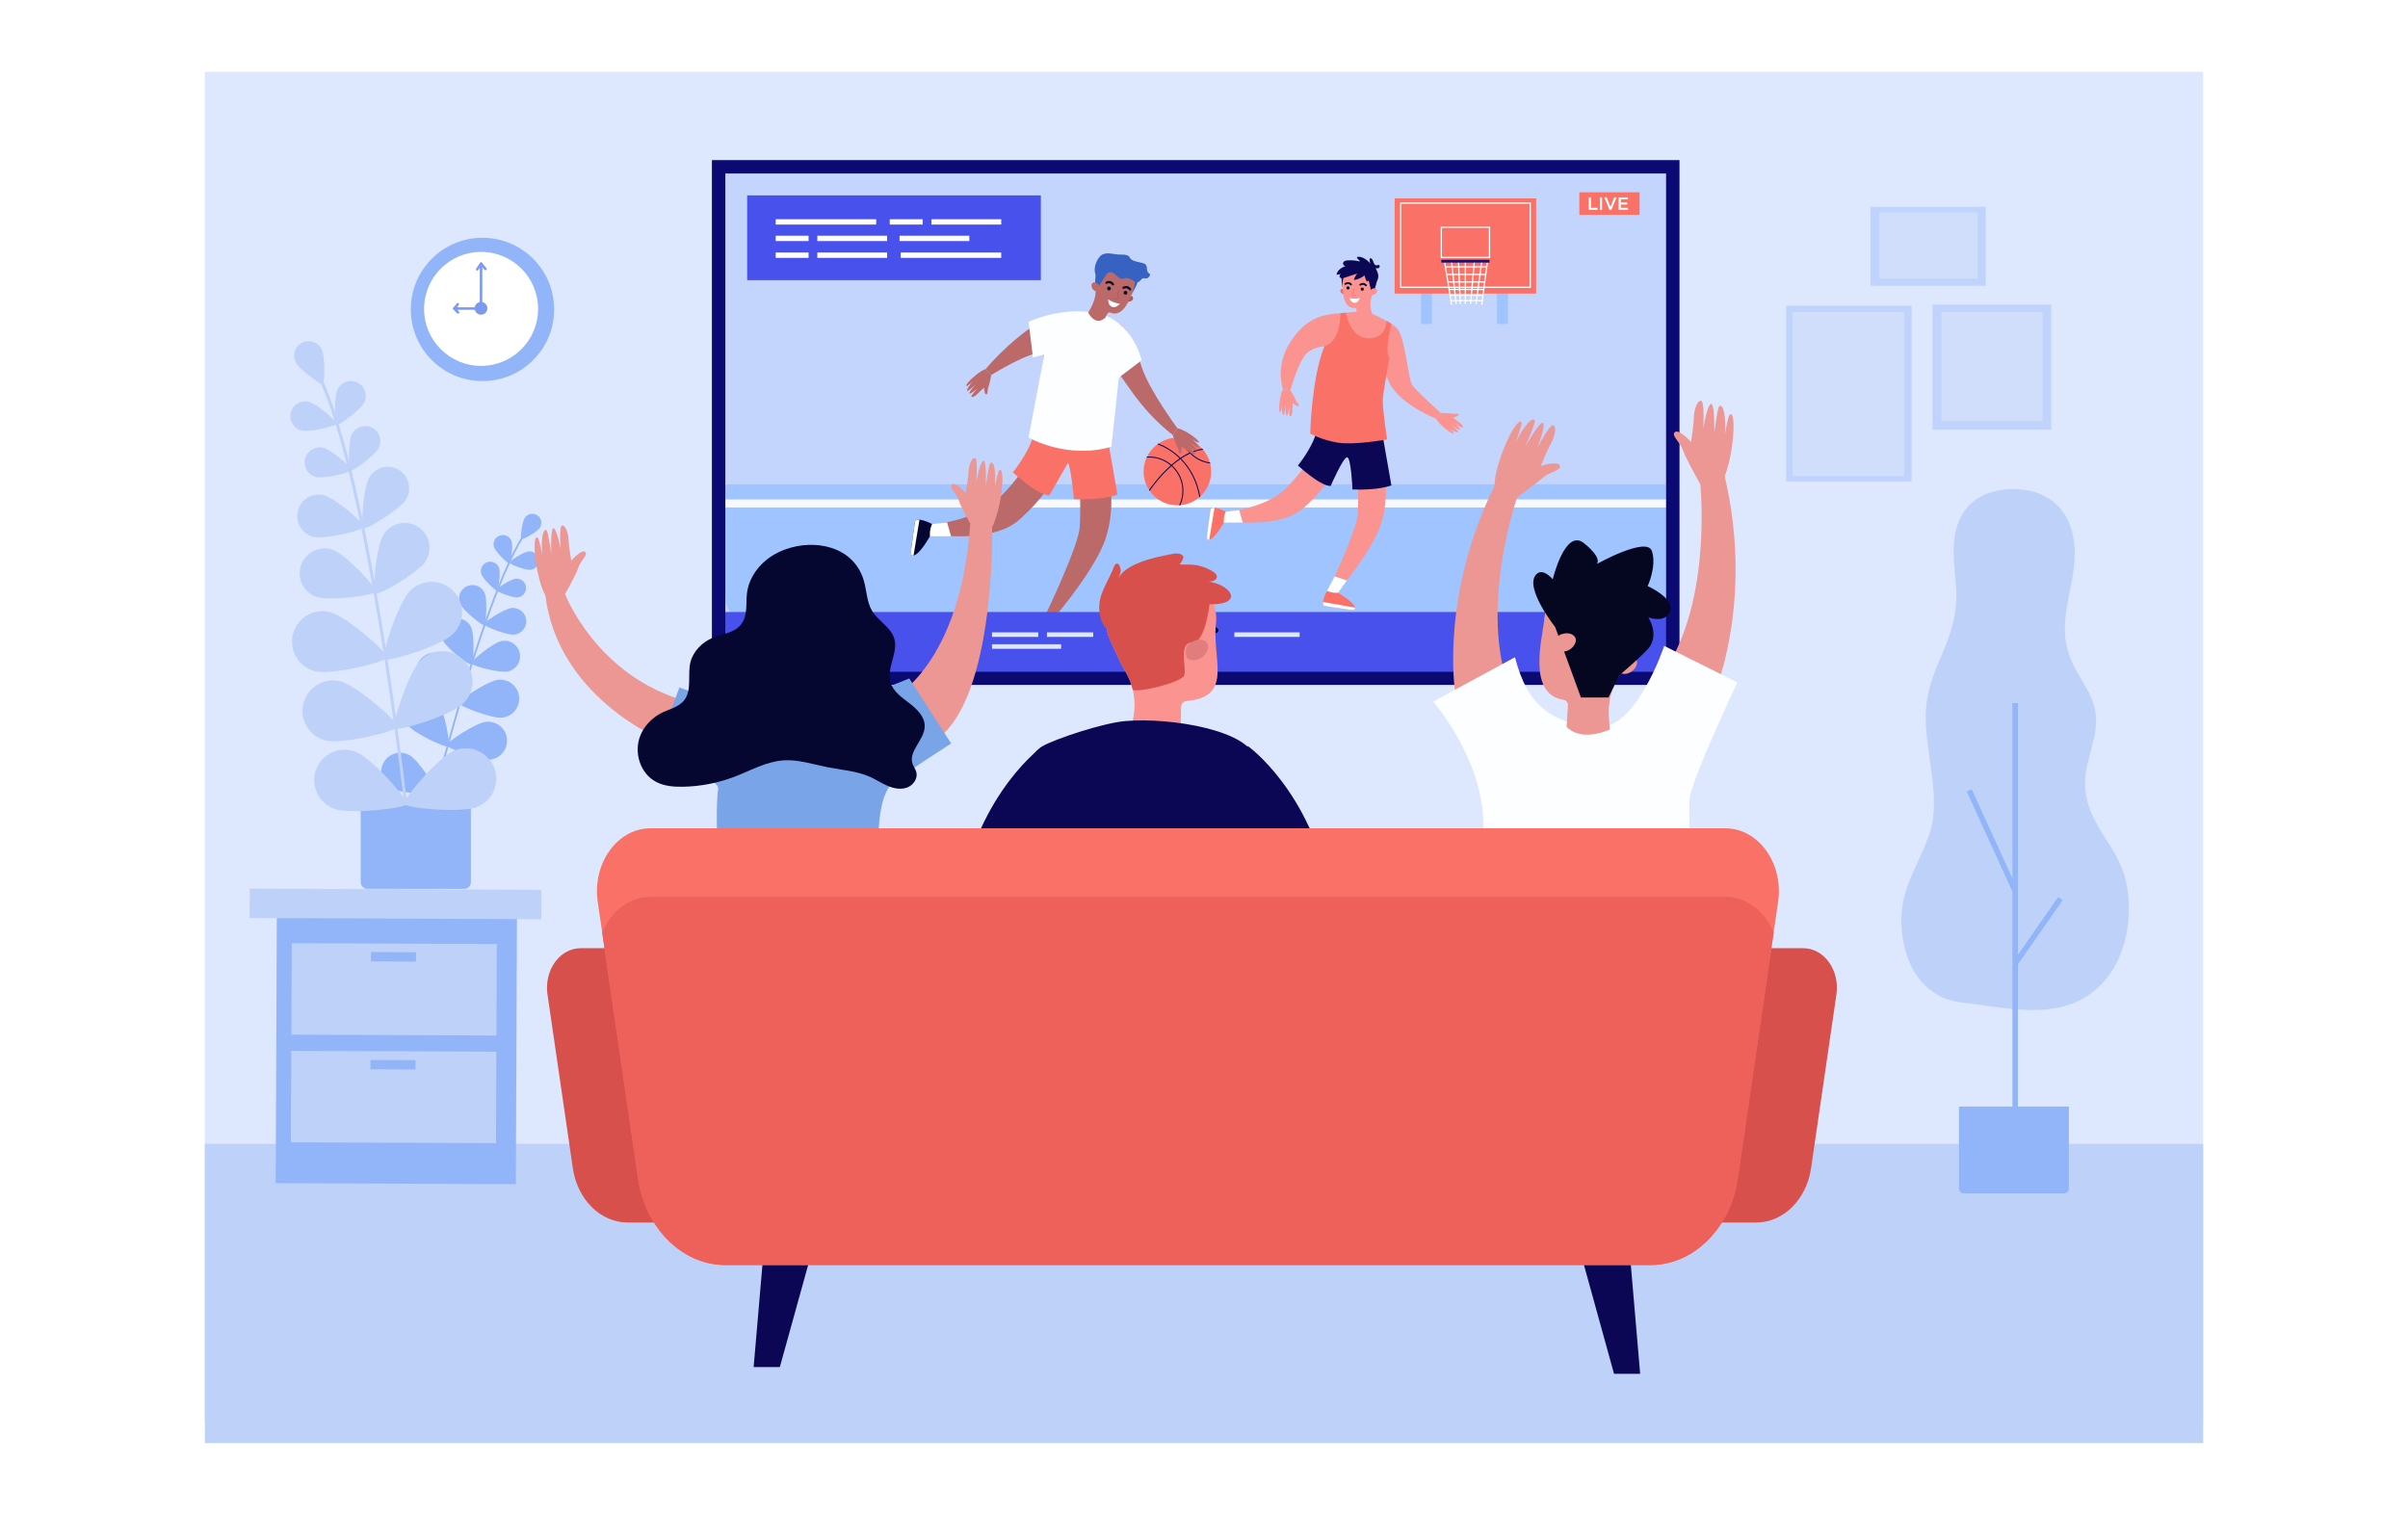 <svg width="302" height="190" viewBox="0 0 302 190" fill="none" xmlns="http://www.w3.org/2000/svg">
<rect width="302" height="190" fill="white"/>
<g clip-path="url(#clip0_2942_222376)">
<path d="M276.311 9H25.688V178.206H276.311V9Z" fill="#DDE7FE"/>
<path d="M208.991 21.763H90.125V84.454H208.991V21.763Z" fill="#C3D5FC"/>
<path d="M91.201 60.749H208.715C208.846 60.749 208.952 60.855 208.952 60.986V74.69C208.952 76.853 207.196 78.609 205.033 78.609H94.884C92.721 78.609 90.965 76.853 90.965 74.69V60.986C90.965 60.855 91.071 60.749 91.201 60.749Z" fill="#9FC4FF"/>
<path d="M179.583 35.362H178.219V40.644H179.583V35.362Z" fill="#9FC4FF"/>
<path d="M189.111 35.362H187.746V40.644H189.111V35.362Z" fill="#9FC4FF"/>
<path d="M209.792 62.645H90.965V63.644H209.792V62.645Z" fill="#F7F9FC"/>
<path d="M192.656 24.88H174.91V36.823H192.656V24.88Z" fill="#FA7267"/>
<path d="M191.992 36.113H175.582V25.395H191.992V36.113ZM175.738 35.957H191.836V25.55H175.738V35.957Z" fill="white"/>
<path d="M186.885 32.371H180.688V28.425H186.885V32.371ZM180.843 32.216H186.729V28.581H180.843V32.216Z" fill="white"/>
<path d="M181.271 32.924L181.117 32.949L181.975 38.244L182.129 38.219L181.271 32.924Z" fill="white"/>
<path d="M186.456 32.926L185.754 38.221L185.908 38.241L186.611 32.947L186.456 32.926Z" fill="white"/>
<path d="M182.132 32.831L181.977 32.848L182.542 38.149L182.697 38.132L182.132 32.831Z" fill="white"/>
<path d="M183.859 32.762H183.703V38.141H183.859V32.762Z" fill="white"/>
<path d="M182.988 32.758L182.832 32.765L183.066 38.144L183.222 38.137L182.988 32.758Z" fill="white"/>
<path d="M184.819 32.833L184.352 38.134L184.507 38.148L184.975 32.846L184.819 32.833Z" fill="white"/>
<path d="M185.752 32.829L185.031 38.13L185.186 38.151L185.907 32.85L185.752 32.829Z" fill="white"/>
<path d="M185.965 36.958H181.895V37.114H185.965V36.958Z" fill="white"/>
<path d="M185.965 37.627H181.895V37.783H185.965V37.627Z" fill="white"/>
<path d="M186.087 36.227H181.734V36.383H186.087V36.227Z" fill="white"/>
<path d="M186.213 35.285H181.578V35.441H186.213V35.285Z" fill="white"/>
<path d="M186.337 34.342H181.414V34.498H186.337V34.342Z" fill="white"/>
<path d="M186.462 33.398H181.27V33.553H186.462V33.398Z" fill="white"/>
<path d="M186.803 32.586H180.762V32.937H186.803V32.586Z" fill="#131375"/>
<path d="M173.617 59.278C173.617 59.278 174.258 62.291 173.232 65.624C172.206 68.958 167.891 74.086 167.891 74.086H166.562C166.562 74.086 170.13 66.65 170.271 64.535C170.411 62.419 170.271 59.278 170.271 59.278H173.617Z" fill="#FB9391"/>
<path d="M167.736 58.557C167.736 58.557 166.383 61.185 163.434 63.75C160.485 66.314 154.242 65.384 154.242 65.384L154.386 64.15C154.386 64.15 158.826 63.6 161.093 61.411C163.359 59.222 164.323 57.429 164.323 57.429L167.736 58.557Z" fill="#FB9391"/>
<path d="M168.54 36.366C168.54 36.366 168.34 36.127 168.217 36.247C167.902 36.553 168.285 36.859 168.523 36.911L168.54 36.366Z" fill="#EA6868"/>
<path d="M168.358 35.422L168.36 35.422C168.356 35.395 168.352 35.368 168.349 35.341C168.215 34.13 169.129 33.045 170.366 32.99C171.397 32.945 172.324 33.666 172.531 34.677C172.608 35.052 172.582 35.419 172.475 35.754C172.334 36.268 172.209 36.709 172.065 37.079C171.829 37.692 171.807 38.367 171.987 38.999L172.128 39.496C170.91 40.328 170.248 39.752 170.248 39.752L170.122 38.825C170.105 38.705 169.999 38.617 169.877 38.623C169.876 38.623 169.875 38.623 169.875 38.623C168.258 38.696 168.438 36.145 168.358 35.422Z" fill="#FB9391"/>
<path d="M170.65 36.288C170.638 36.18 170.716 36.083 170.824 36.071C170.932 36.059 171.03 36.137 171.042 36.245C171.054 36.353 170.976 36.451 170.867 36.463C170.759 36.475 170.662 36.397 170.65 36.288Z" fill="#050521"/>
<path d="M168.868 36.132C168.856 36.024 168.935 35.926 169.043 35.914C169.151 35.902 169.249 35.98 169.261 36.089C169.273 36.197 169.194 36.294 169.086 36.306C168.978 36.319 168.88 36.24 168.868 36.132Z" fill="#050521"/>
<path d="M171.323 35.904C171.343 35.902 171.363 35.895 171.38 35.882C171.431 35.843 171.441 35.77 171.402 35.719C171.286 35.566 170.956 35.347 170.541 35.615C170.487 35.65 170.472 35.722 170.507 35.775C170.541 35.829 170.613 35.844 170.667 35.81C171.007 35.589 171.21 35.848 171.218 35.86C171.244 35.893 171.284 35.909 171.323 35.904Z" fill="#050521"/>
<path d="M169.448 35.801C169.468 35.799 169.488 35.791 169.505 35.778C169.556 35.739 169.566 35.667 169.527 35.616C169.411 35.463 169.081 35.244 168.666 35.512C168.613 35.547 168.597 35.618 168.632 35.672C168.666 35.725 168.738 35.741 168.792 35.706C169.132 35.486 169.335 35.745 169.343 35.756C169.369 35.79 169.409 35.805 169.448 35.801Z" fill="#050521"/>
<path d="M172.766 35.001L172.352 36.489L171.96 36.455L171.527 34.642L172.766 35.001Z" fill="#0B0755"/>
<path d="M171.897 36.416C171.924 36.344 171.977 36.285 172.045 36.249C172.184 36.175 172.433 36.082 172.629 36.239C172.917 36.469 172.472 37.213 171.92 36.929C171.92 36.929 171.756 36.798 171.897 36.416Z" fill="#FB9391"/>
<path d="M169.72 37.11C169.919 37.181 170.075 37.061 170.077 37.059C170.092 37.048 170.094 37.026 170.082 37.011C170.071 36.997 170.049 36.994 170.034 37.005C170.027 37.011 169.853 37.142 169.647 36.993C169.613 36.969 169.595 36.948 169.592 36.931C169.589 36.908 169.614 36.875 169.648 36.829C169.726 36.723 169.858 36.545 169.864 36.177C169.865 36.157 169.849 36.142 169.83 36.142C169.812 36.141 169.796 36.156 169.796 36.175C169.789 36.522 169.671 36.682 169.593 36.788C169.55 36.845 169.517 36.89 169.525 36.942C169.53 36.979 169.556 37.012 169.607 37.049C169.645 37.077 169.683 37.096 169.72 37.11Z" fill="#EA6868"/>
<path d="M170.552 37.38C170.552 37.38 169.763 37.567 169.23 37.386C169.23 37.386 169.424 37.988 169.894 37.986C170.365 37.983 170.552 37.38 170.552 37.38Z" fill="white"/>
<path d="M168.608 34.566C168.608 34.566 168.329 34.812 168.396 36.099C168.396 36.099 168.135 34.685 168.276 34.511C168.418 34.336 168.608 34.566 168.608 34.566Z" fill="#0B0755"/>
<path d="M172.853 34.52C172.82 34.208 172.678 33.919 172.519 33.649C172.667 33.667 172.832 33.68 172.951 33.589C173.07 33.499 173.067 33.265 172.92 33.234C172.835 33.217 172.754 33.275 172.668 33.287C172.472 33.314 172.329 33.105 172.266 32.917C172.203 32.729 172.148 32.508 171.969 32.423C171.913 32.397 171.849 32.388 171.787 32.395C171.742 32.624 171.775 32.868 171.881 33.075C171.646 32.787 171.352 32.548 171.023 32.376C170.766 32.242 170.464 32.148 170.19 32.24C170.132 32.463 170.503 32.569 170.55 32.794C170.058 32.672 169.548 32.625 169.042 32.657C168.911 32.665 168.778 32.68 168.661 32.737C168.544 32.795 168.444 32.904 168.433 33.035C168.418 33.205 168.583 33.368 168.753 33.351C168.503 33.468 168.25 33.587 168.039 33.765C167.827 33.942 167.659 34.187 167.633 34.462C167.817 34.464 168.002 34.417 168.163 34.328C168.052 34.431 167.957 34.588 168.014 34.728C168.056 34.832 168.173 34.891 168.285 34.898C168.397 34.904 168.507 34.869 168.614 34.835C169.153 34.66 169.693 34.485 170.232 34.31C170.021 34.539 169.869 34.821 169.794 35.123C170.284 35.064 170.756 34.858 171.132 34.538C171.178 34.769 171.256 34.993 171.364 35.203C171.381 35.235 171.401 35.27 171.433 35.287C171.542 35.346 171.63 35.184 171.728 35.108C171.848 35.014 172.025 35.055 172.159 35.127C172.39 35.253 172.549 35.436 172.726 35.163C172.844 34.98 172.876 34.733 172.853 34.52Z" fill="#0B0755"/>
<path d="M173.422 54.727L174.501 60.881C174.501 60.881 172.94 61.523 169.623 61.394C169.623 61.394 169.448 57.292 168.935 57.356C168.422 57.42 166.884 60.946 166.884 60.946C166.884 60.946 165.922 61.202 162.781 58.381C162.781 58.381 164.576 56.202 165.089 54.215C165.602 52.227 173.422 54.727 173.422 54.727Z" fill="#0B0755"/>
<path d="M171.272 39.159C171.84 39.276 172.388 39.474 172.903 39.742C173.558 40.081 174.581 40.515 175.253 41.233C176.183 42.227 176.634 47.553 177.083 48.258C177.531 48.963 180.685 51.791 180.685 51.791L180.108 52.511C180.108 52.511 174.977 50.524 173.996 47.415C173.016 44.306 172.511 44.374 172.511 44.374L167.545 43.365C167.545 43.365 164.535 43.137 163.547 44.7C162.528 46.314 161.826 49.012 161.82 48.931L160.901 48.836C160.901 48.836 159.852 45.913 161.872 42.836C163.964 39.647 166.135 39.447 168.122 39.278C169.161 39.19 169.836 39.133 170.243 39.098C170.587 39.069 170.934 39.089 171.272 39.159Z" fill="#FB9391"/>
<path d="M174.501 40.613C174.501 40.613 173.595 44.15 174.262 44.855C174.262 44.855 173.455 49.118 173.423 50.24C173.391 51.362 173.962 55.112 173.962 55.112C173.962 55.112 169.929 55.849 167.846 55.529C165.763 55.208 164.32 54.375 164.32 54.375C164.32 54.375 164.466 47.482 166.109 43.396C166.109 43.396 168.038 43.157 168.118 39.278L168.786 39.222C168.786 39.222 169.33 42.428 171.645 42.428C173.96 42.428 173.885 40.245 173.885 40.245C173.885 40.245 174.341 40.504 174.501 40.613Z" fill="#FA7267"/>
<path d="M180.683 51.791C180.683 51.791 181.721 51.801 182.095 51.888C182.469 51.975 182.896 51.781 182.922 52.002C182.948 52.224 182.22 52.355 182.22 52.355C182.22 52.355 182.818 52.859 183.025 52.986C183.232 53.113 183.544 53.434 183.463 53.593C183.382 53.752 182.43 53.072 182.43 53.072C182.43 53.072 183.176 53.723 183.132 53.886C183.088 54.048 182.018 53.359 182.018 53.359C182.018 53.359 182.847 54.015 182.867 54.123C182.888 54.231 182.75 54.261 182.4 54.1C182.05 53.94 181.734 53.685 181.734 53.685C181.734 53.685 182.282 54.189 182.327 54.273C182.372 54.356 182.372 54.504 181.879 54.211C181.386 53.918 180.423 53.111 180.105 52.512L180.683 51.791Z" fill="#FB9391"/>
<path d="M161.818 48.931C161.818 48.931 162.372 49.809 162.501 50.171C162.631 50.532 163.025 50.786 162.853 50.928C162.681 51.069 162.177 50.529 162.177 50.529C162.177 50.529 162.076 51.304 162.082 51.547C162.087 51.79 161.987 52.226 161.809 52.244C161.632 52.262 161.687 51.093 161.687 51.093C161.687 51.093 161.544 52.073 161.384 52.124C161.223 52.176 161.223 50.903 161.223 50.903C161.223 50.903 161.121 51.955 161.041 52.03C160.961 52.106 160.861 52.007 160.807 51.625C160.752 51.244 160.795 50.84 160.795 50.84C160.795 50.84 160.668 51.575 160.622 51.657C160.576 51.74 160.452 51.821 160.432 51.247C160.411 50.674 160.568 49.427 160.899 48.836L161.818 48.931Z" fill="#FB9391"/>
<path d="M167.798 74.353L168.918 72.802L167.396 72.293L166.336 74.271C166.336 74.271 167.405 74.644 167.798 74.353Z" fill="white"/>
<path d="M166.43 74.087C166.43 74.087 166.933 74.392 167.799 74.353C167.799 74.353 170.091 75.647 169.933 76.365C169.933 76.365 170.017 76.594 168.917 76.425C167.817 76.256 166.105 76.016 166.062 75.986C166.019 75.955 165.63 75.624 166.43 74.087Z" fill="#FA7267"/>
<path d="M166.061 75.985C166.105 76.016 167.817 76.255 168.917 76.424C170.017 76.593 169.932 76.364 169.932 76.364C169.943 76.317 169.942 76.267 169.932 76.215L165.933 75.5C165.907 75.858 166.037 75.968 166.061 75.985Z" fill="white"/>
<path d="M153.492 65.544L155.855 65.541L155.423 63.995L153.191 64.227C153.191 64.227 153.031 65.381 153.492 65.544Z" fill="white"/>
<path d="M153.739 64.173C153.739 64.173 153.44 64.679 153.49 65.545C153.49 65.545 152.226 67.853 151.505 67.704C151.505 67.704 151.278 67.791 151.433 66.689C151.588 65.587 151.806 63.872 151.836 63.829C151.866 63.785 152.193 63.392 153.739 64.173Z" fill="#FA7267"/>
<path d="M151.836 63.828C151.806 63.872 151.588 65.587 151.433 66.689C151.278 67.791 151.505 67.703 151.505 67.703C151.553 67.713 151.603 67.712 151.655 67.702L152.32 63.694C151.962 63.672 151.853 63.804 151.836 63.828Z" fill="white"/>
<path d="M151.902 59.143C151.902 60.383 151.37 61.498 150.523 62.273C150.504 62.289 150.487 62.305 150.468 62.321C149.805 62.907 148.956 63.289 148.022 63.367C147.974 63.371 147.927 63.374 147.879 63.376C147.808 63.38 147.736 63.382 147.664 63.382C146.226 63.382 144.956 62.666 144.189 61.571C144.163 61.533 144.137 61.495 144.112 61.456C143.678 60.791 143.426 59.997 143.426 59.143C143.426 58.52 143.56 57.927 143.802 57.394C143.822 57.351 143.842 57.308 143.863 57.266C144.177 56.633 144.643 56.09 145.214 55.685C145.235 55.669 145.257 55.654 145.278 55.64C145.958 55.176 146.779 54.905 147.664 54.905C147.829 54.905 147.991 54.915 148.151 54.933C148.196 54.938 148.24 54.944 148.284 54.95C149.274 55.096 150.153 55.583 150.796 56.288C150.831 56.327 150.866 56.366 150.899 56.405C151.288 56.864 151.581 57.407 151.747 58.004C151.759 58.047 151.771 58.09 151.781 58.134C151.86 58.457 151.902 58.795 151.902 59.143Z" fill="#FA7267"/>
<path d="M147.012 58.38C146.98 58.35 146.948 58.321 146.915 58.293C146.162 57.648 145.185 57.258 144.119 57.258C144.032 57.258 143.947 57.26 143.862 57.266C143.841 57.308 143.82 57.351 143.801 57.394C143.905 57.386 144.012 57.383 144.119 57.383C145.148 57.383 146.091 57.757 146.82 58.377C146.853 58.405 146.886 58.433 146.918 58.462C147.763 59.227 148.294 60.331 148.294 61.558C148.294 62.21 148.145 62.826 147.878 63.376C147.926 63.374 147.973 63.371 148.02 63.367C148.276 62.817 148.419 62.204 148.419 61.558C148.419 60.3 147.876 59.167 147.012 58.38Z" fill="#0B0755"/>
<path d="M151.749 58.003C150.832 57.877 150.009 57.453 149.381 56.831C149.348 56.798 149.315 56.764 149.282 56.73C148.815 56.235 148.468 55.626 148.286 54.95C148.242 54.944 148.197 54.938 148.152 54.933C148.332 55.634 148.685 56.268 149.163 56.784C149.194 56.818 149.227 56.852 149.26 56.885C149.921 57.556 150.801 58.011 151.783 58.133C151.772 58.09 151.761 58.046 151.749 58.003Z" fill="#0B0755"/>
<path d="M150.41 62.332C150.198 61.126 149.792 60.029 149.204 59.072C148.734 58.306 148.146 57.628 147.458 57.056C146.284 56.081 145.21 55.748 145.199 55.744L145.235 55.625C145.246 55.628 146.341 55.967 147.533 56.956C148.233 57.537 148.83 58.226 149.308 59.003C149.906 59.974 150.317 61.087 150.532 62.31L150.41 62.332Z" fill="#0B0755"/>
<path d="M150.897 56.405C150.472 56.454 149.961 56.577 149.377 56.831C149.337 56.849 149.296 56.867 149.256 56.886C148.907 57.045 148.534 57.251 148.138 57.516C148.103 57.539 148.067 57.563 148.032 57.587C147.707 57.81 147.366 58.072 147.011 58.38C146.98 58.407 146.948 58.434 146.917 58.462C146.713 58.642 146.505 58.837 146.293 59.048C145.109 60.223 144.306 61.394 144.187 61.571C144.16 61.533 144.135 61.495 144.109 61.456C144.3 61.177 145.082 60.069 146.2 58.958C146.406 58.753 146.613 58.559 146.819 58.377C146.851 58.349 146.882 58.321 146.914 58.293C147.257 57.995 147.599 57.728 147.938 57.494C147.973 57.469 148.008 57.446 148.043 57.422C148.184 57.327 148.323 57.239 148.463 57.155C148.696 57.016 148.929 56.892 149.159 56.785C149.199 56.766 149.239 56.748 149.278 56.73C149.795 56.501 150.301 56.353 150.794 56.288C150.829 56.327 150.863 56.366 150.897 56.405Z" fill="#0B0755"/>
<path d="M139.159 60.245C139.159 60.245 139.877 63.618 138.729 67.35C137.58 71.082 132.75 76.824 132.75 76.824H131.262C131.262 76.824 135.256 68.499 135.413 66.13C135.571 63.762 135.413 60.245 135.413 60.245H139.159Z" fill="#BC6969"/>
<path d="M132.572 59.437C132.572 59.437 131.057 62.38 127.756 65.25C124.454 68.121 117.465 67.081 117.465 67.081L117.626 65.699C117.626 65.699 122.597 65.083 125.134 62.632C127.672 60.181 128.75 58.174 128.75 58.174L132.572 59.437Z" fill="#BC6969"/>
<path d="M138.941 55.149L140.148 62.039C140.148 62.039 138.401 62.757 134.688 62.613C134.688 62.613 134.242 58.023 133.917 58.092L131.62 62.111C131.62 62.111 130.544 62.398 127.027 59.24C127.027 59.24 129.037 56.8 129.611 54.575C130.185 52.35 138.941 55.149 138.941 55.149Z" fill="#FA7267"/>
<path d="M116.625 67.261L119.271 67.258L118.787 65.527L116.288 65.787C116.288 65.787 116.109 67.079 116.625 67.261Z" fill="white"/>
<path d="M116.904 65.725C116.904 65.725 116.57 66.291 116.626 67.261C116.626 67.261 115.21 69.845 114.403 69.678C114.403 69.678 114.149 69.776 114.322 68.542C114.496 67.308 114.74 65.388 114.773 65.339C114.807 65.29 115.173 64.85 116.904 65.725Z" fill="#060633"/>
<path d="M114.773 65.34C114.74 65.388 114.496 67.308 114.322 68.542C114.149 69.776 114.403 69.678 114.403 69.678C114.457 69.689 114.513 69.688 114.571 69.676L115.315 65.189C114.914 65.165 114.792 65.312 114.773 65.34Z" fill="white"/>
<path d="M147.082 54.55C147.082 54.55 147.422 55.651 147.634 56.022C147.845 56.392 147.774 56.908 148.017 56.864C148.261 56.822 148.17 56.006 148.17 56.006C148.17 56.006 148.896 56.481 149.096 56.662C149.297 56.842 149.738 57.072 149.881 56.936C150.025 56.8 148.999 56.001 148.999 56.001C148.999 56.001 149.929 56.589 150.088 56.49C150.247 56.392 149.174 55.473 149.174 55.473C149.174 55.473 150.135 56.146 150.256 56.134C150.378 56.121 150.366 55.965 150.084 55.643C149.802 55.322 149.431 55.066 149.431 55.066C149.431 55.066 150.141 55.49 150.244 55.511C150.347 55.532 150.504 55.486 150.036 55.054C149.568 54.622 148.403 53.855 147.665 53.707L147.082 54.55Z" fill="#BC6969"/>
<path d="M124.312 47.044C124.312 47.044 124.117 48.179 123.955 48.574C123.794 48.969 123.93 49.471 123.684 49.46C123.436 49.449 123.422 48.628 123.422 48.628C123.422 48.628 122.763 49.194 122.587 49.398C122.412 49.603 122.004 49.889 121.844 49.772C121.684 49.655 122.598 48.731 122.598 48.731C122.598 48.731 121.753 49.433 121.582 49.356C121.412 49.28 122.356 48.229 122.356 48.229C122.356 48.229 121.491 49.021 121.369 49.025C121.247 49.027 121.239 48.871 121.476 48.516C121.715 48.161 122.05 47.86 122.05 47.86C122.05 47.86 121.4 48.372 121.301 48.405C121.201 48.44 121.039 48.414 121.448 47.926C121.856 47.437 122.912 46.525 123.624 46.283L124.312 47.044Z" fill="#BC6969"/>
<path d="M138.624 39.829C138.624 39.829 134.746 38.994 132.19 39.614C129.634 40.233 125.48 44.037 123.621 46.283L124.309 47.044C124.309 47.044 129.482 43.801 130.993 44.265C130.993 44.265 129.87 51.468 129.56 54.721C129.56 54.721 134.361 57.123 139.395 56.038C139.395 56.038 139.85 47.071 140.315 47.029C140.779 46.987 142.665 51.142 147.079 54.55L147.662 53.707C147.662 53.707 144.198 49.068 143.19 46.047C142.183 43.027 141.605 40.549 138.624 39.829Z" fill="#BC6969"/>
<path d="M129 40.368L129.551 44.849L130.966 44.445L129 54.878C129 54.878 133.749 57.652 139.396 56.037L140.316 47.365L143.174 45.191C143.174 45.191 142.111 40.233 137.629 39.294C133.147 38.356 129 40.368 129 40.368Z" fill="#FDFEFF"/>
<path d="M141.639 37.216C141.639 37.216 141.959 37.026 142.049 37.21C142.281 37.68 141.729 37.871 141.441 37.834L141.639 37.216Z" fill="#B25656"/>
<path d="M142.219 36.229L142.217 36.228C142.232 36.2 142.248 36.171 142.262 36.142C142.894 34.837 142.301 33.256 140.935 32.701C139.798 32.239 138.471 32.679 137.835 33.73C137.6 34.12 137.483 34.543 137.47 34.961C137.423 35.594 137.387 36.138 137.4 36.611C137.422 37.393 136.919 38.562 136.465 39.199C137.522 41.078 138.628 39.829 138.628 39.829L138.885 39.344C138.952 39.215 139.106 39.16 139.24 39.214C139.241 39.215 139.242 39.215 139.243 39.215C141.027 39.941 141.842 37.008 142.219 36.229Z" fill="#BC6969"/>
<path d="M139.302 36.286C139.358 36.169 139.309 36.028 139.193 35.971C139.076 35.916 138.936 35.964 138.879 36.081C138.822 36.198 138.871 36.338 138.988 36.394C139.105 36.451 139.245 36.402 139.302 36.286Z" fill="#050521"/>
<path d="M141.364 36.821C141.421 36.704 141.372 36.563 141.255 36.507C141.138 36.45 140.998 36.499 140.942 36.616C140.885 36.733 140.934 36.873 141.05 36.929C141.167 36.986 141.308 36.937 141.364 36.821Z" fill="#050521"/>
<path d="M138.706 35.59C138.685 35.579 138.666 35.563 138.651 35.541C138.61 35.478 138.628 35.392 138.691 35.351C138.883 35.225 139.34 35.111 139.699 35.577C139.745 35.637 139.733 35.724 139.673 35.77C139.613 35.816 139.527 35.805 139.48 35.745C139.186 35.362 138.855 35.572 138.842 35.581C138.8 35.608 138.749 35.61 138.706 35.59Z" fill="#050521"/>
<path d="M140.847 36.22C140.826 36.209 140.806 36.193 140.792 36.171C140.751 36.108 140.768 36.022 140.832 35.981C141.024 35.855 141.481 35.741 141.839 36.207C141.886 36.267 141.874 36.354 141.814 36.4C141.754 36.446 141.668 36.435 141.621 36.375C141.327 35.992 140.996 36.202 140.982 36.211C140.94 36.238 140.889 36.24 140.847 36.22Z" fill="#050521"/>
<path d="M137.441 33.998L137.312 35.833L137.766 35.95L138.973 34.089L137.441 33.998Z" fill="#3862C1"/>
<path d="M137.853 35.933C137.852 35.842 137.815 35.755 137.754 35.687C137.628 35.548 137.385 35.345 137.103 35.443C136.688 35.587 136.891 36.598 137.624 36.499C137.624 36.499 137.859 36.417 137.853 35.933Z" fill="#BC6969"/>
<path d="M140.015 37.578C139.764 37.579 139.637 37.383 139.635 37.38C139.623 37.361 139.629 37.336 139.648 37.324C139.667 37.312 139.692 37.317 139.704 37.336C139.71 37.346 139.854 37.562 140.144 37.477C140.191 37.463 140.22 37.447 140.23 37.429C140.243 37.404 140.228 37.358 140.208 37.292C140.163 37.142 140.086 36.89 140.225 36.474C140.232 36.453 140.256 36.441 140.277 36.449C140.299 36.456 140.31 36.479 140.303 36.501C140.172 36.892 140.241 37.119 140.286 37.269C140.311 37.349 140.331 37.413 140.301 37.468C140.28 37.507 140.239 37.534 140.167 37.555C140.112 37.571 140.062 37.578 140.015 37.578Z" fill="#B25656"/>
<path d="M138.977 37.55C138.977 37.55 139.788 38.074 140.457 38.084C140.457 38.084 140 38.681 139.474 38.491C138.947 38.301 138.977 37.55 138.977 37.55Z" fill="white"/>
<path d="M142.279 35.169C142.279 35.169 142.495 35.556 141.906 36.973C141.906 36.973 142.762 35.491 142.673 35.239C142.584 34.987 142.279 35.169 142.279 35.169Z" fill="#3862C1"/>
<path d="M137.771 32.396C137.857 32.271 137.949 32.148 138.066 32.051C138.353 31.813 138.753 31.758 139.125 31.783C139.498 31.808 139.863 31.902 140.235 31.924C140.613 31.945 141.004 31.893 141.36 32.02C141.439 32.048 141.516 32.085 141.574 32.145C141.633 32.206 141.668 32.285 141.716 32.355C141.913 32.648 142.289 32.752 142.632 32.834C142.831 32.881 143.03 32.928 143.228 32.976C143.398 33.016 143.579 33.063 143.693 33.195C143.821 33.342 143.831 33.554 143.848 33.749C143.865 33.944 143.909 34.16 144.073 34.268C144.128 34.304 144.2 34.331 144.223 34.394C144.234 34.425 144.23 34.458 144.225 34.49C144.172 34.763 143.882 34.966 143.608 34.923C143.54 34.912 143.472 34.888 143.403 34.892C143.153 34.903 143.05 35.23 142.828 35.345C142.692 35.416 142.524 35.396 142.381 35.339C142.238 35.282 142.112 35.19 141.979 35.114C141.82 35.022 141.648 34.952 141.47 34.906C141.344 34.874 141.211 34.853 141.085 34.884C141.018 34.9 140.956 34.93 140.89 34.947C140.659 35.005 140.418 34.895 140.231 34.749C140.044 34.602 139.888 34.417 139.69 34.285C139.493 34.153 139.229 34.081 139.017 34.189C138.896 34.251 138.809 34.364 138.698 34.444C138.407 34.654 138.009 34.61 137.653 34.557C137.579 34.546 137.5 34.532 137.446 34.481C137.408 34.445 137.388 34.394 137.371 34.344C137.16 33.707 137.405 32.923 137.771 32.396Z" fill="#3862C1"/>
<path d="M276.311 143.474H25.688V181.001H276.311V143.474Z" fill="#BDD1F9"/>
<path d="M209.793 76.762H90.125V84.225H209.793V76.762Z" fill="#4851EC"/>
<path d="M210.634 85.906H89.285V20.081H210.634V85.906ZM90.966 84.225H208.953V21.762H90.966V84.225Z" fill="#0A0A72"/>
<path d="M60.51 47.796C65.473 47.796 69.497 43.772 69.497 38.809C69.497 33.846 65.473 29.822 60.51 29.822C55.547 29.822 51.523 33.846 51.523 38.809C51.523 43.772 55.547 47.796 60.51 47.796Z" fill="#91B5F8"/>
<path d="M60.336 45.892C64.284 45.892 67.485 42.692 67.485 38.743C67.485 34.795 64.284 31.595 60.336 31.595C56.388 31.595 53.188 34.795 53.188 38.743C53.188 42.692 56.388 45.892 60.336 45.892Z" fill="white"/>
<path d="M61.124 38.671C61.124 38.229 60.766 37.871 60.324 37.871C59.882 37.871 59.523 38.229 59.523 38.671C59.523 39.113 59.882 39.472 60.324 39.472C60.766 39.472 61.124 39.113 61.124 38.671Z" fill="#7C9AF2"/>
<path d="M60.327 38.831H60.166C60.079 38.831 60.008 38.76 60.008 38.672C60.008 38.585 60.079 38.514 60.166 38.514H60.168L60.175 33.581L59.977 33.869C59.927 33.941 59.828 33.959 59.756 33.91C59.684 33.86 59.666 33.761 59.716 33.689L60.205 32.98C60.244 32.922 60.316 32.898 60.383 32.919C60.449 32.939 60.494 33.001 60.494 33.07L60.485 38.673C60.485 38.76 60.414 38.831 60.327 38.831Z" fill="#7C9AF2"/>
<path d="M60.875 33.892C60.829 33.892 60.783 33.872 60.752 33.833L60.212 33.17C60.156 33.102 60.166 33.002 60.234 32.947C60.302 32.892 60.402 32.901 60.458 32.97L60.998 33.633C61.053 33.701 61.043 33.801 60.975 33.856C60.946 33.88 60.91 33.892 60.875 33.892Z" fill="#7C9AF2"/>
<path d="M57.447 39.344C57.406 39.344 57.364 39.328 57.333 39.296L56.861 38.807C56.817 38.761 56.804 38.693 56.829 38.635C56.854 38.576 56.912 38.538 56.975 38.538H56.976L60.703 38.547C60.79 38.547 60.861 38.618 60.861 38.706V38.865C60.861 38.953 60.79 39.024 60.703 39.024C60.615 39.024 60.544 38.953 60.544 38.865V38.864L57.35 38.857L57.561 39.075C57.622 39.139 57.62 39.239 57.557 39.3C57.526 39.33 57.487 39.344 57.447 39.344Z" fill="#7C9AF2"/>
<path d="M56.975 38.856C56.94 38.856 56.904 38.844 56.875 38.82C56.807 38.764 56.797 38.664 56.852 38.597L57.293 38.056C57.349 37.988 57.449 37.979 57.517 38.034C57.585 38.089 57.595 38.189 57.539 38.257L57.098 38.798C57.067 38.836 57.021 38.856 56.975 38.856Z" fill="#7C9AF2"/>
<path d="M254.429 61.527C257.3 62.12 259.887 64.194 260.181 68.703C260.46 72.973 258.128 77.199 259.281 81.428C260.465 85.769 263.845 87.254 262.611 92.623C262.171 94.535 261.464 96.399 261.499 98.407C261.575 102.613 264.513 105.182 265.949 108.483C267.803 112.741 267.117 118.609 264.649 122.109C259.958 128.764 252.001 126.373 246.082 125.743C242.644 125.377 239.542 122.916 238.682 117.926C237.684 112.134 240.297 109.342 241.931 104.761C243.521 100.303 241.564 95.052 241.516 90.072C241.464 84.504 244.681 81.448 245.272 76.332C245.7 72.632 244.209 68.821 245.692 65.326C246.478 63.476 247.932 62.333 249.431 61.836C250.916 61.344 252.723 61.174 254.429 61.527Z" fill="#BDD1F9"/>
<path d="M253.075 88.185H252.391V140.727H253.075V88.185Z" fill="#91B5F8"/>
<path d="M247.279 98.985L246.656 99.269L252.422 111.887L253.045 111.602L247.279 98.985Z" fill="#91B5F8"/>
<path d="M258.128 112.501L252.449 120.66L253.011 121.051L258.69 112.893L258.128 112.501Z" fill="#91B5F8"/>
<path d="M245.688 138.792H259.465V149.072C259.465 149.404 259.196 149.674 258.864 149.674H246.289C245.957 149.674 245.688 149.404 245.688 149.072V138.792Z" fill="#91B5F8"/>
<path d="M64.837 114.136L34.719 114.011L34.576 148.393L64.694 148.519L64.837 114.136Z" fill="#91B5F8"/>
<path d="M67.896 111.61L31.324 111.458L31.309 115.138L67.881 115.29L67.896 111.61Z" fill="#BDD1F9"/>
<path d="M62.312 118.405L36.586 118.298L36.538 129.771L62.264 129.878L62.312 118.405Z" fill="#BDD1F9"/>
<path d="M62.253 131.907L36.527 131.8L36.48 143.273L62.206 143.38L62.253 131.907Z" fill="#BDD1F9"/>
<path d="M52.175 119.439L46.527 119.415L46.523 120.58L52.17 120.604L52.175 119.439Z" fill="#91B5F8"/>
<path d="M52.12 132.974L46.473 132.95L46.468 134.115L52.115 134.139L52.12 132.974Z" fill="#91B5F8"/>
<path d="M130.214 79.314H124.41V79.883H130.214V79.314Z" fill="#DDE7FE"/>
<path d="M137.105 79.314H131.301V79.883H137.105V79.314Z" fill="#DDE7FE"/>
<path d="M147.473 79.314H139.281V79.883H147.473V79.314Z" fill="#DDE7FE"/>
<path d="M162.996 79.314H154.805V79.883H162.996V79.314Z" fill="#DDE7FE"/>
<path d="M133.079 80.804H124.41V81.374H133.079V80.804Z" fill="#DDE7FE"/>
<path d="M242.369 53.897H257.25V38.212H242.369V53.897Z" fill="#BFD3FC"/>
<path d="M243.477 52.828H256.168V39.119H243.477V52.828Z" fill="#D0DEFC"/>
<path d="M224.002 60.377H239.742V38.346H224.002V60.377Z" fill="#BFD3FC"/>
<path d="M224.801 59.696H238.816V39.118H224.801V59.696Z" fill="#D0DEFC"/>
<path d="M234.583 35.842H249.047V25.933H234.583V35.842Z" fill="#BFD3FC"/>
<path d="M235.704 34.959H248.047V26.638H235.704V34.959Z" fill="#D0DEFC"/>
<path d="M58.204 111.486H46.09C45.621 111.486 45.239 111.105 45.239 110.635V100.575H59.055V110.635C59.055 111.105 58.673 111.486 58.204 111.486Z" fill="#91B5F8"/>
<path d="M54.59 99.457C54.583 99.456 54.575 99.455 54.567 99.453C54.505 99.437 54.468 99.374 54.484 99.312C58.666 83.174 62.597 71.742 65.551 67.124C65.617 67.021 65.664 66.947 65.682 66.91C65.71 66.852 65.778 66.828 65.836 66.855C65.894 66.882 65.918 66.951 65.891 67.009C65.867 67.059 65.821 67.13 65.746 67.248C62.804 71.847 58.884 83.255 54.708 99.37C54.694 99.424 54.644 99.46 54.59 99.457Z" fill="#91B5F8"/>
<path d="M67.7 66.219C67.349 66.738 65.52 67.736 65.372 67.636C65.224 67.536 65.469 65.466 65.82 64.947C66.172 64.428 66.877 64.292 67.396 64.643C67.915 64.994 68.051 65.7 67.7 66.219Z" fill="#91B5F8"/>
<path d="M64.162 67.892C64.37 68.499 64.059 70.608 63.886 70.667C63.713 70.726 62.173 69.251 61.965 68.645C61.758 68.039 62.081 67.378 62.687 67.171C63.293 66.963 63.954 67.286 64.162 67.892Z" fill="#91B5F8"/>
<path d="M66.525 71.469C65.887 71.535 63.902 70.757 63.883 70.575C63.864 70.393 65.648 69.226 66.285 69.16C66.923 69.094 67.494 69.557 67.56 70.195C67.626 70.832 67.162 71.403 66.525 71.469Z" fill="#91B5F8"/>
<path d="M59.088 78.678C59.545 79.652 59.408 83.228 59.13 83.358C58.852 83.489 56.016 81.306 55.56 80.332C55.103 79.357 55.523 78.197 56.497 77.74C57.471 77.284 58.632 77.703 59.088 78.678Z" fill="#91B5F8"/>
<path d="M63.684 84.217C62.632 84.443 59.179 83.504 59.114 83.204C59.05 82.904 61.815 80.632 62.867 80.407C63.92 80.181 64.955 80.852 65.181 81.904C65.406 82.956 64.736 83.992 63.684 84.217Z" fill="#91B5F8"/>
<path d="M56.447 82.775C57.255 83.815 58.055 88.12 57.758 88.351C57.461 88.581 53.488 86.74 52.681 85.699C51.873 84.659 52.062 83.161 53.102 82.354C54.142 81.546 55.64 81.735 56.447 82.775Z" fill="#91B5F8"/>
<path d="M62.99 90.005C61.681 90.147 57.596 88.57 57.555 88.196C57.514 87.823 61.166 85.406 62.475 85.264C63.785 85.122 64.961 86.068 65.103 87.377C65.245 88.687 64.299 89.863 62.99 90.005Z" fill="#91B5F8"/>
<path d="M54.92 88.043C55.728 89.084 56.528 93.389 56.231 93.619C55.934 93.85 51.961 92.008 51.154 90.968C50.346 89.928 50.534 88.43 51.575 87.622C52.615 86.815 54.113 87.003 54.92 88.043Z" fill="#91B5F8"/>
<path d="M61.463 95.275C60.153 95.417 56.068 93.84 56.028 93.466C55.987 93.092 59.639 90.676 60.948 90.534C62.257 90.392 63.434 91.338 63.576 92.647C63.718 93.956 62.772 95.133 61.463 95.275Z" fill="#91B5F8"/>
<path d="M51.378 94.728C52.521 95.382 54.9 99.058 54.714 99.384C54.527 99.71 50.152 99.52 49.009 98.866C47.866 98.212 47.47 96.755 48.124 95.612C48.778 94.47 50.235 94.073 51.378 94.728Z" fill="#91B5F8"/>
<path d="M60.128 100.479C58.847 100.784 54.596 99.73 54.51 99.364C54.422 98.998 57.744 96.144 59.025 95.84C60.306 95.535 61.591 96.327 61.896 97.608C62.201 98.889 61.409 100.174 60.128 100.479Z" fill="#91B5F8"/>
<path d="M62.6 71.249C62.811 71.866 62.496 74.008 62.32 74.069C62.144 74.129 60.58 72.631 60.369 72.014C60.157 71.398 60.486 70.727 61.102 70.516C61.718 70.305 62.389 70.633 62.6 71.249Z" fill="#91B5F8"/>
<path d="M64.918 74.927C64.27 74.994 62.254 74.204 62.234 74.019C62.215 73.834 64.028 72.648 64.675 72.581C65.323 72.513 65.903 72.984 65.97 73.632C66.037 74.28 65.566 74.86 64.918 74.927Z" fill="#91B5F8"/>
<path d="M60.785 74.381C61.156 75.229 60.959 78.3 60.717 78.406C60.475 78.512 58.086 76.572 57.715 75.725C57.344 74.877 57.731 73.889 58.579 73.518C59.426 73.147 60.414 73.534 60.785 74.381Z" fill="#91B5F8"/>
<path d="M64.501 79.592C63.58 79.688 60.715 78.565 60.688 78.303C60.66 78.04 63.235 76.354 64.156 76.259C65.076 76.164 65.9 76.833 65.995 77.753C66.09 78.674 65.421 79.497 64.501 79.592Z" fill="#91B5F8"/>
<path d="M50.867 100.967C50.879 100.968 50.892 100.968 50.904 100.967C51.006 100.954 51.078 100.862 51.066 100.76C47.838 74.25 44.015 55.268 40.301 47.309C40.218 47.132 40.159 47.005 40.139 46.942C40.107 46.844 40.003 46.791 39.906 46.822C39.808 46.854 39.755 46.958 39.786 47.055C39.814 47.14 39.871 47.263 39.966 47.465C43.664 55.39 47.475 74.333 50.698 100.805C50.709 100.894 50.781 100.96 50.867 100.967Z" fill="#BDD1F9"/>
<path d="M37.082 45.419C37.529 46.317 40.222 48.289 40.479 48.161C40.735 48.034 40.783 44.696 40.336 43.798C39.888 42.899 38.797 42.533 37.898 42.981C37 43.429 36.634 44.52 37.082 45.419Z" fill="#BDD1F9"/>
<path d="M42.35 48.825C41.892 49.744 41.939 53.158 42.201 53.289C42.463 53.42 45.219 51.404 45.678 50.485C46.136 49.566 45.763 48.449 44.844 47.991C43.925 47.532 42.808 47.906 42.35 48.825Z" fill="#BDD1F9"/>
<path d="M37.84 54.004C38.839 54.244 42.155 53.429 42.223 53.144C42.292 52.859 39.706 50.627 38.708 50.388C37.709 50.148 36.706 50.763 36.466 51.762C36.226 52.76 36.841 53.764 37.84 54.004Z" fill="#BDD1F9"/>
<path d="M48.12 67.022C47.188 68.473 46.649 74.18 47.063 74.445C47.477 74.711 52.441 71.845 53.373 70.395C54.304 68.944 53.883 67.013 52.432 66.082C50.982 65.151 49.051 65.572 48.12 67.022Z" fill="#BDD1F9"/>
<path d="M39.657 74.849C41.28 75.43 46.961 74.67 47.127 74.207C47.293 73.743 43.382 69.552 41.759 68.971C40.136 68.391 38.35 69.236 37.769 70.859C37.189 72.482 38.034 74.268 39.657 74.849Z" fill="#BDD1F9"/>
<path d="M51.45 74.088C49.948 75.568 47.767 82.235 48.19 82.664C48.613 83.093 55.311 81.009 56.813 79.528C58.315 78.047 58.333 75.629 56.852 74.127C55.371 72.624 52.953 72.607 51.45 74.088Z" fill="#BDD1F9"/>
<path d="M39.532 84.185C41.58 84.688 48.401 83.047 48.544 82.463C48.687 81.878 43.4 77.269 41.351 76.766C39.303 76.264 37.234 77.517 36.732 79.566C36.23 81.615 37.483 83.683 39.532 84.185Z" fill="#BDD1F9"/>
<path d="M52.763 82.777C51.261 84.258 49.08 90.925 49.503 91.353C49.925 91.782 56.623 89.698 58.125 88.217C59.628 86.737 59.645 84.318 58.164 82.816C56.684 81.314 54.265 81.296 52.763 82.777Z" fill="#BDD1F9"/>
<path d="M40.848 92.876C42.897 93.378 49.717 91.738 49.86 91.153C50.004 90.568 44.716 85.959 42.668 85.457C40.619 84.954 38.551 86.208 38.048 88.256C37.546 90.305 38.799 92.373 40.848 92.876Z" fill="#BDD1F9"/>
<path d="M56.973 94.138C55.02 94.935 50.464 100.269 50.692 100.827C50.919 101.384 57.906 102.008 59.859 101.211C61.812 100.415 62.749 98.185 61.953 96.232C61.156 94.279 58.926 93.342 56.973 94.138Z" fill="#BDD1F9"/>
<path d="M41.864 101.421C43.834 102.176 50.806 101.401 51.021 100.839C51.237 100.277 46.567 95.043 44.597 94.288C42.627 93.533 40.419 94.519 39.664 96.488C38.909 98.458 39.894 100.667 41.864 101.421Z" fill="#BDD1F9"/>
<path d="M44.121 54.486C43.656 55.419 43.703 58.889 43.97 59.022C44.236 59.155 47.037 57.106 47.502 56.172C47.968 55.239 47.589 54.104 46.655 53.639C45.721 53.173 44.587 53.552 44.121 54.486Z" fill="#BDD1F9"/>
<path d="M39.66 59.833C40.674 60.077 44.044 59.249 44.113 58.959C44.183 58.67 41.556 56.403 40.542 56.159C39.527 55.916 38.507 56.541 38.264 57.555C38.02 58.57 38.645 59.59 39.66 59.833Z" fill="#BDD1F9"/>
<path d="M46.334 59.842C45.566 61.11 45.229 66.028 45.591 66.247C45.953 66.466 50.157 63.892 50.925 62.624C51.693 61.357 51.288 59.706 50.02 58.938C48.753 58.169 47.102 58.575 46.334 59.842Z" fill="#BDD1F9"/>
<path d="M39.336 67.331C40.777 67.677 45.564 66.501 45.663 66.089C45.761 65.678 42.03 62.457 40.589 62.111C39.147 61.765 37.698 62.653 37.352 64.094C37.006 65.536 37.894 66.985 39.336 67.331Z" fill="#BDD1F9"/>
<path d="M215.372 85.913C215.372 85.913 219.889 74.636 216.251 59.52L213.213 60.36C213.213 60.36 214.772 74.156 209.254 83.394L215.372 85.913Z" fill="#EC9793"/>
<path d="M182.471 86.581C182.471 86.581 180.615 74.576 187.569 60.671L190.339 62.174C190.339 62.174 185.707 75.263 189 85.507L182.471 86.581Z" fill="#EC9793"/>
<path d="M213.464 61.115C213.464 61.115 211.454 57.609 211.083 56.506C210.713 55.403 209.535 54.61 210.064 54.192C210.594 53.775 212.088 55.442 212.088 55.442C212.088 55.442 212.438 53.101 212.436 52.365C212.435 51.629 212.766 50.313 213.304 50.27C213.842 50.227 213.604 53.761 213.604 53.761C213.604 53.761 214.097 50.805 214.585 50.659C215.074 50.513 214.999 54.367 214.999 54.367C214.999 54.367 215.371 51.188 215.618 50.964C215.864 50.74 216.16 51.047 216.302 52.205C216.443 53.362 216.289 54.581 216.289 54.581C216.289 54.581 216.718 52.367 216.863 52.119C217.007 51.872 217.386 51.635 217.414 53.372C217.443 55.109 216.942 58.785 215.903 60.555L213.464 61.115Z" fill="#EC9793"/>
<path d="M190.058 62.537C190.058 62.537 192.684 60.624 193.565 59.864C194.446 59.104 195.864 59.023 195.621 58.393C195.379 57.764 193.243 58.436 193.243 58.436C193.243 58.436 194.136 56.244 194.513 55.612C194.889 54.98 195.275 53.678 194.834 53.367C194.394 53.055 192.796 56.218 192.796 56.218C192.796 56.218 193.88 53.423 193.534 53.048C193.188 52.674 191.288 56.028 191.288 56.028C191.288 56.028 192.589 53.103 192.491 52.785C192.392 52.466 191.981 52.579 191.269 53.503C190.557 54.427 190.068 55.553 190.068 55.553C190.068 55.553 190.828 53.43 190.831 53.143C190.833 52.857 190.627 52.46 189.717 53.94C188.807 55.419 187.442 58.885 187.434 60.938L190.058 62.537Z" fill="#EC9793"/>
<path d="M213.461 129.718C213.461 129.718 211.413 102.768 211.953 99.888C212.493 97.009 217.891 85.594 217.891 85.594L208.714 81.01C208.714 81.01 205.109 91.971 199.893 91.251C194.678 90.531 191.619 88.731 189.999 82.433L179.742 87.996C179.742 87.996 186.22 95.406 186.04 103.855C185.86 112.305 186.22 129.091 186.22 129.091C186.22 129.091 206.083 134.577 213.461 129.718Z" fill="#FDFEFF"/>
<path d="M193.641 77.916L193.647 77.918C193.651 77.84 193.655 77.762 193.663 77.683C193.979 74.209 197.164 71.686 200.667 72.239C203.585 72.7 205.774 75.255 205.779 78.209C205.781 79.306 205.497 80.322 205.005 81.2C204.316 82.563 203.713 83.728 203.099 84.686C202.085 86.27 201.637 88.152 201.781 90.028L201.894 91.504C197.999 93.143 196.472 91.15 196.472 91.15L196.647 88.476C196.67 88.127 196.421 87.822 196.075 87.768C196.073 87.767 196.071 87.767 196.069 87.767C191.489 87.046 193.452 79.992 193.641 77.916Z" fill="#EC9793"/>
<path d="M203.005 82.726C203.12 82.539 203.304 82.405 203.514 82.342C203.947 82.212 204.7 82.095 205.16 82.647C205.835 83.457 204.162 85.29 202.774 84.177C202.774 84.177 202.391 83.717 203.005 82.726Z" fill="#EC9793"/>
<path d="M203.102 84.686L201.727 87.484H198.271L195.045 78.651C195.045 78.651 191.109 73.679 192.664 72.046C193.52 71.148 194.738 72.661 194.738 72.661C194.738 72.661 196.274 66.21 198.655 68.129C201.036 70.049 200.268 70.741 200.268 70.741C200.268 70.741 206.566 67.208 207.18 69.128C207.795 71.048 206.642 73.506 206.642 73.506C206.642 73.506 210.06 75.042 209.446 76.655C208.831 78.267 206.719 77.423 206.719 77.423C206.719 77.423 208.179 79.612 206.719 81.34C205.876 82.339 203.102 84.686 203.102 84.686Z" fill="#05061F"/>
<path d="M195.329 79.923C195.445 79.736 195.629 79.603 195.839 79.539C196.271 79.409 197.024 79.292 197.484 79.844C198.159 80.655 196.486 82.487 195.099 81.374C195.099 81.374 194.715 80.914 195.329 79.923Z" fill="#EC9793"/>
<path d="M100.695 79.314H94.891V79.883H100.695V79.314Z" fill="#DDE7FE"/>
<path d="M103.56 80.804H94.891V81.374H103.56V80.804Z" fill="#DDE7FE"/>
<path d="M150.038 79.43C149.974 79.418 149.913 79.39 149.862 79.346C149.712 79.218 149.707 79 149.851 78.86C150.286 78.439 151.436 77.883 152.678 78.791C152.839 78.909 152.862 79.125 152.73 79.274C152.597 79.424 152.36 79.449 152.199 79.332C151.179 78.585 150.426 79.295 150.395 79.326C150.299 79.418 150.163 79.453 150.038 79.43Z" fill="#060633"/>
<path d="M152.541 77.86L152.534 77.861C152.537 77.78 152.54 77.699 152.539 77.617C152.51 73.996 149.138 71.176 145.113 71.524C141.759 71.814 139.035 74.322 138.748 77.383C138.642 78.52 138.868 79.591 139.343 80.532C139.995 81.989 140.568 83.235 141.173 84.268C142.174 85.975 142.502 87.955 142.161 89.89L141.893 91.412C146.155 93.362 148.075 91.393 148.075 91.393L148.131 88.611C148.138 88.248 148.45 87.947 148.847 87.913C148.849 87.913 148.852 87.913 148.854 87.913C154.879 87.389 151.855 82.447 152.541 77.86Z" fill="#FB9391"/>
<path d="M142.395 74.788L138.73 78.187C138.767 79.025 138.983 79.816 139.344 80.532C139.996 81.989 140.569 83.235 141.174 84.267C141.592 84.98 141.886 85.741 142.069 86.526C142.071 86.527 142.073 86.528 142.075 86.529C143.043 86.854 148.275 85.567 148.543 84.664C148.811 83.76 147.753 80.523 149.545 80.59C151.23 80.653 151.735 75.425 151.735 75.425L147.421 74.206L142.395 74.788Z" fill="#D8504C"/>
<path d="M148.828 81.18C148.893 80.958 149.049 80.767 149.257 80.637C149.686 80.369 150.468 80.011 151.15 80.409C152.152 80.992 150.933 83.339 149.055 82.687C149.055 82.687 148.486 82.355 148.828 81.18Z" fill="#E27D7D"/>
<path d="M138.122 74.611C138.368 73.911 138.701 73.24 139.033 72.571C139.199 72.236 139.366 71.902 139.521 71.563C139.63 71.326 139.727 70.824 140.017 70.702C140.385 70.548 140.565 71.387 140.552 71.578C140.523 72.031 140.255 72.451 140.174 72.897C140.391 71.696 141.96 70.915 143.07 70.493C144.29 70.03 145.614 69.75 146.899 69.504C147.195 69.447 147.5 69.394 147.796 69.441C148.853 69.61 148.293 70.326 147.938 70.796C147.926 70.811 148.78 70.814 148.875 70.811C150.073 70.768 151.269 71.104 152.216 71.756C152.548 71.985 152.819 72.396 152.414 72.714C152.172 72.904 151.783 72.971 151.479 72.921C152.199 73.04 152.936 73.251 153.529 73.646C153.901 73.894 154.422 74.344 154.397 74.813C154.372 75.275 153.797 75.543 153.365 75.646C152.229 75.918 151.012 75.709 149.854 75.809C148.567 75.921 147.296 76.198 146.089 76.641C145.093 77.006 144.145 77.479 143.15 77.847C142.312 78.156 141.444 78.389 140.57 78.588C139.988 78.72 138.961 79.181 138.583 78.662C137.763 77.54 137.676 75.884 138.122 74.611Z" fill="#D8504C"/>
<path d="M129.683 110.509C129.356 107.169 126.368 96.134 130.796 93.566C132.28 92.705 138.324 90.663 141.204 90.433C146.918 89.977 156.734 91.602 157.49 95.268C157.992 97.701 154.662 133.094 154.662 133.094C154.662 133.094 131.559 133.451 131.559 132.58C131.559 131.708 129.683 110.509 129.683 110.509Z" fill="#0B0755"/>
<path d="M130.796 93.566C130.796 93.566 122.911 99.122 120.363 112.304C120.033 114.013 121.354 115.597 123.095 115.597H123.952C125.235 115.597 126.967 115.167 127.962 114.358C130.31 112.448 133.446 109.494 133.629 104.582C133.64 104.306 130.796 93.566 130.796 93.566Z" fill="#0B0755"/>
<path d="M156.489 93.566C156.489 93.566 164.374 99.122 166.922 112.304C167.252 114.013 167.145 115.597 165.405 115.597L162.86 115.578C161.577 115.578 160.318 115.167 159.323 114.358C156.975 112.448 153.84 109.494 153.656 104.582C153.646 104.306 156.489 93.566 156.489 93.566Z" fill="#0B0755"/>
<path d="M82.828 92.71C82.828 92.71 69.872 87.364 68.383 74.553L70.867 74.503C70.867 74.503 74.789 84.831 86.109 87.96L82.828 92.71Z" fill="#EC9793"/>
<path d="M111.578 87.811C112.079 87.662 120.491 83.299 121.683 65.657L124.427 66.115C124.427 66.115 124.984 89.747 116.196 93.471L111.578 87.811Z" fill="#EC9793"/>
<path d="M98.171 87.773C98.171 87.773 92.808 88.22 90.351 87.773C87.892 87.326 85.212 86.209 85.212 86.209L81.973 95.035C81.973 95.035 90.351 97.492 90.071 98.945C89.792 100.397 89.457 112.239 92.473 113.244H105.656C105.656 113.244 110.125 112.351 110.125 106.765C110.125 101.179 110.907 98.945 112.247 97.939C113.588 96.933 119.286 93.247 119.286 93.247L114.035 85.092C114.035 85.092 108.225 87.549 105.991 87.661C103.757 87.773 98.171 87.773 98.171 87.773Z" fill="#79A4E8"/>
<path d="M107.522 78.737C107.522 78.737 108.125 78.071 108.466 78.431C109.337 79.349 108.114 80.206 107.422 80.326L107.522 78.737Z" fill="#DA706C"/>
<path d="M102.665 68.808C99.611 68.546 96.798 70.649 96.178 73.651C95.975 74.638 96.022 75.612 96.271 76.513C96.784 78.74 97.215 80.538 97.883 81.9C98.56 83.282 98.727 84.858 98.283 86.331L97.835 87.818C101.08 90.107 102.883 88.585 102.883 88.585L103.416 85.074C107.282 85.197 107.84 78.112 108.155 76.04L108.149 76.04C108.164 75.963 108.178 75.886 108.19 75.808C108.717 72.341 106.216 69.113 102.665 68.808Z" fill="#EC9793"/>
<path d="M101.3 74.884C100.447 75.524 99.676 76.266 98.908 77.005C98.095 77.789 97.251 78.622 96.931 79.705C96.065 78.812 95.607 77.606 95.247 76.416C95.08 75.864 94.928 75.298 94.934 74.721C94.941 73.904 95.26 73.126 95.574 72.372C95.979 71.399 96.413 70.387 97.22 69.709C97.755 69.26 98.418 68.991 99.088 68.796C100.652 68.34 102.347 68.253 103.908 68.718C105.469 69.183 106.882 70.23 107.636 71.673C108.608 73.533 108.409 75.761 108.185 77.847C108.107 76.955 107.648 76.148 107.2 75.373C106.908 74.869 106.608 74.355 106.167 73.975C105.415 73.328 105.165 73.406 103.858 72.197C103.284 73.416 102.367 74.083 101.3 74.884Z" fill="#050731"/>
<path d="M97.857 78.483C97.79 78.273 97.642 78.099 97.452 77.986C97.061 77.755 96.354 77.46 95.772 77.888C94.918 78.517 96.111 80.708 97.734 79.956C97.734 79.956 98.218 79.599 97.857 78.483Z" fill="#EC9793"/>
<path d="M106.51 78.642C106.582 78.356 106.41 78.067 106.124 77.995C105.839 77.923 105.549 78.096 105.477 78.381C105.405 78.666 105.578 78.956 105.864 79.028C106.149 79.1 106.438 78.927 106.51 78.642Z" fill="#050731"/>
<path d="M101.456 78.444C101.528 78.159 101.355 77.87 101.07 77.797C100.784 77.726 100.494 77.898 100.423 78.183C100.351 78.469 100.523 78.758 100.809 78.831C101.094 78.903 101.384 78.73 101.456 78.444Z" fill="#050731"/>
<path d="M104.786 82.275C104.786 82.275 104.368 81.902 104.09 81.951C103.812 81.999 103.632 82.312 103.632 82.312C103.632 82.312 103.502 81.971 103.172 81.934C102.843 81.897 101.895 82.062 101.895 82.062C101.895 82.062 102.614 83.547 103.623 83.396C104.631 83.245 104.768 82.322 104.768 82.322L104.786 82.275Z" fill="#DA706C"/>
<path d="M103.806 82.76C102.653 82.891 101.635 81.953 101.621 81.94C101.591 81.912 101.589 81.864 101.618 81.834C101.646 81.804 101.694 81.803 101.724 81.831C101.791 81.894 103.38 83.355 104.786 82.162C104.818 82.136 104.865 82.14 104.892 82.171C104.918 82.203 104.915 82.25 104.883 82.277C104.528 82.578 104.16 82.72 103.806 82.76Z" fill="#211037"/>
<path d="M99.841 77.427C99.778 77.414 99.722 77.374 99.691 77.314C99.632 77.207 99.673 77.072 99.781 77.015C99.814 76.997 100.589 76.597 101.55 76.84C101.668 76.87 101.74 76.99 101.711 77.109C101.681 77.227 101.55 77.299 101.442 77.269C100.641 77.067 99.996 77.402 99.99 77.405C99.942 77.431 99.89 77.437 99.841 77.427Z" fill="#050731"/>
<path d="M105.338 77.329C105.279 77.305 105.231 77.256 105.21 77.191C105.172 77.074 105.237 76.95 105.353 76.912C105.388 76.901 106.214 76.642 107.124 77.057C107.236 77.108 107.285 77.239 107.234 77.351C107.183 77.462 107.048 77.511 106.941 77.461C106.188 77.117 105.496 77.332 105.488 77.334C105.437 77.35 105.384 77.347 105.338 77.329Z" fill="#050731"/>
<path d="M103.521 80.811C104.158 80.811 104.436 80.374 104.496 80.108C104.507 80.061 104.499 80.012 104.474 79.971C104.019 79.205 104.228 78.216 104.23 78.206C104.252 78.106 104.189 78.006 104.088 77.984C103.989 77.962 103.888 78.025 103.866 78.126C103.856 78.17 103.634 79.206 104.111 80.087C104.053 80.227 103.854 80.529 103.267 80.41C103.164 80.39 103.067 80.455 103.047 80.556C103.026 80.657 103.092 80.755 103.192 80.776C103.311 80.8 103.421 80.811 103.521 80.811Z" fill="#DA706C"/>
<path d="M70.865 74.503C70.865 74.503 72.219 72.171 72.522 71.22C72.823 70.269 73.823 69.572 73.362 69.221C72.903 68.87 71.645 70.322 71.645 70.322C71.645 70.322 71.311 68.318 71.302 67.687C71.293 67.056 70.991 65.932 70.528 65.903C70.067 65.873 70.321 68.902 70.321 68.902C70.321 68.902 69.855 66.373 69.435 66.254C69.014 66.136 69.133 69.441 69.133 69.441C69.133 69.441 68.769 66.719 68.555 66.531C68.34 66.342 68.09 66.61 67.985 67.605C67.88 68.6 68.029 69.643 68.029 69.643C68.029 69.643 67.63 67.749 67.502 67.539C67.376 67.329 67.047 67.131 67.047 68.622C67.047 70.112 67.574 73.334 68.489 74.837L70.865 74.503Z" fill="#EC9793"/>
<path d="M121.902 66.045C121.902 66.045 120.548 63.713 120.246 62.761C119.944 61.81 118.944 61.113 119.404 60.763C119.865 60.412 121.123 61.863 121.123 61.863C121.123 61.863 121.456 59.86 121.465 59.229C121.474 58.597 121.777 57.473 122.239 57.444C122.701 57.414 122.447 60.443 122.447 60.443C122.447 60.443 122.912 57.914 123.332 57.796C123.753 57.677 123.635 60.982 123.635 60.982C123.635 60.982 123.999 58.26 124.213 58.072C124.428 57.883 124.678 58.151 124.783 59.146C124.888 60.141 124.739 61.184 124.739 61.184C124.739 61.184 125.138 59.291 125.265 59.08C125.392 58.87 125.721 58.673 125.721 60.163C125.721 61.653 125.194 64.875 124.278 66.378L121.902 66.045Z" fill="#EC9793"/>
<path d="M115.973 91.129C115.925 92.816 113.896 94.222 114.452 95.816C114.576 96.169 114.821 96.474 114.92 96.835C115.138 97.63 114.544 98.484 113.773 98.774C113.001 99.064 112.127 98.902 111.366 98.584C110.606 98.267 109.915 97.803 109.164 97.461C107.482 96.696 105.59 96.58 103.777 96.224C101.937 95.861 100.109 95.239 98.238 95.37C96.081 95.52 94.137 96.65 92.117 97.422C90.058 98.209 87.863 98.636 85.661 98.677C84.511 98.699 83.32 98.606 82.3 98.074C80.265 97.013 79.478 94.371 80.295 92.288C80.763 91.101 81.687 90.128 82.793 89.51C83.781 88.959 85.042 88.774 85.788 87.85C86.832 86.557 86.191 84.624 86.603 83.014C86.951 81.66 88.09 80.547 89.35 80.008C90.527 79.504 91.99 79.434 92.874 78.398C93.834 77.272 93.515 75.715 93.688 74.363C93.935 72.43 95.218 70.72 96.872 69.69C97.366 69.382 97.901 69.124 98.462 68.918C102.173 67.556 107.009 68.495 108.311 72.738C108.71 74.039 108.681 75.492 109.392 76.652C110.165 77.911 111.72 78.657 112.149 80.071C112.688 81.848 111.164 83.757 111.667 85.544C111.996 86.713 113.086 87.469 114.052 88.204C115.018 88.938 116.007 89.916 115.973 91.129Z" fill="#050731"/>
<path d="M198.469 157.994L202.426 172.312H205.701L204.473 157.994H198.469Z" fill="#0B0755"/>
<path d="M101.773 157.145L97.804 171.463H94.519L95.751 157.145H101.773Z" fill="#0B0755"/>
<path d="M157.495 118.927H72.82C70.206 118.927 68.221 121.696 68.663 124.726L71.843 146.517C72.418 150.456 75.322 153.336 78.72 153.336H151.595C154.993 153.336 157.897 150.456 158.472 146.517L161.651 124.726C162.094 121.696 160.109 118.927 157.495 118.927Z" fill="#D8504C"/>
<path d="M226.159 118.927H141.484C138.87 118.927 136.885 121.696 137.327 124.726L140.507 146.517C141.082 150.456 143.986 153.336 147.384 153.336H220.259C223.657 153.336 226.561 150.456 227.136 146.517L230.315 124.726C230.758 121.696 228.773 118.927 226.159 118.927Z" fill="#D8504C"/>
<path d="M223.002 113.121L222.441 116.966L217.941 147.812C217.026 154.083 212.402 158.668 206.992 158.668H90.977C85.566 158.668 80.943 154.083 80.028 147.812L75.527 116.967L74.966 113.121C74.262 108.297 77.421 103.889 81.583 103.889H216.386C220.547 103.889 223.707 108.297 223.002 113.121Z" fill="#FA7267"/>
<path d="M222.442 116.966L217.941 147.811C217.026 154.083 212.402 158.667 206.993 158.667H90.977C85.567 158.667 80.944 154.083 80.028 147.811L75.527 116.967C76.6 114.341 78.881 112.481 81.584 112.481H216.386C219.089 112.481 221.369 114.341 222.442 116.966Z" fill="#ED615A"/>
<path d="M205.63 24.119H198.074V26.949H205.63V24.119Z" fill="#FA7267"/>
<path d="M199.254 24.756H199.528V26.065H200.347V26.314H199.254V24.756Z" fill="white"/>
<path d="M200.648 24.756H200.922V26.314H200.648V24.756Z" fill="white"/>
<path d="M201.207 24.756H201.51L201.979 25.953L202.447 24.756H202.743L202.095 26.325H201.855L201.207 24.756Z" fill="white"/>
<path d="M203.008 24.756H204.163V25.001H203.282V25.406H204.063V25.651H203.282V26.069H204.174V26.314H203.008V24.756Z" fill="white"/>
<path d="M130.539 24.507H93.707V35.137H130.539V24.507Z" fill="#4851EC"/>
<path d="M109.886 27.498H97.281V28.166H109.886V27.498Z" fill="white"/>
<path d="M115.717 27.498H111.59V28.166H115.717V27.498Z" fill="white"/>
<path d="M125.569 27.498H116.816V28.166H125.569V27.498Z" fill="white"/>
<path d="M101.408 29.565H97.281V30.233H101.408V29.565Z" fill="white"/>
<path d="M111.257 29.565H102.504V30.233H111.257V29.565Z" fill="white"/>
<path d="M121.569 29.565H112.816V30.233H121.569V29.565Z" fill="white"/>
<path d="M101.408 31.675H97.281V32.343H101.408V31.675Z" fill="white"/>
<path d="M111.257 31.675H102.504V32.343H111.257V31.675Z" fill="white"/>
<path d="M125.566 31.675H112.961V32.343H125.566V31.675Z" fill="white"/>
</g>
<defs>
<clipPath id="clip0_2942_222376">
<rect width="250.623" height="172.001" fill="white" transform="translate(25.688 9)"/>
</clipPath>
</defs>
</svg>
